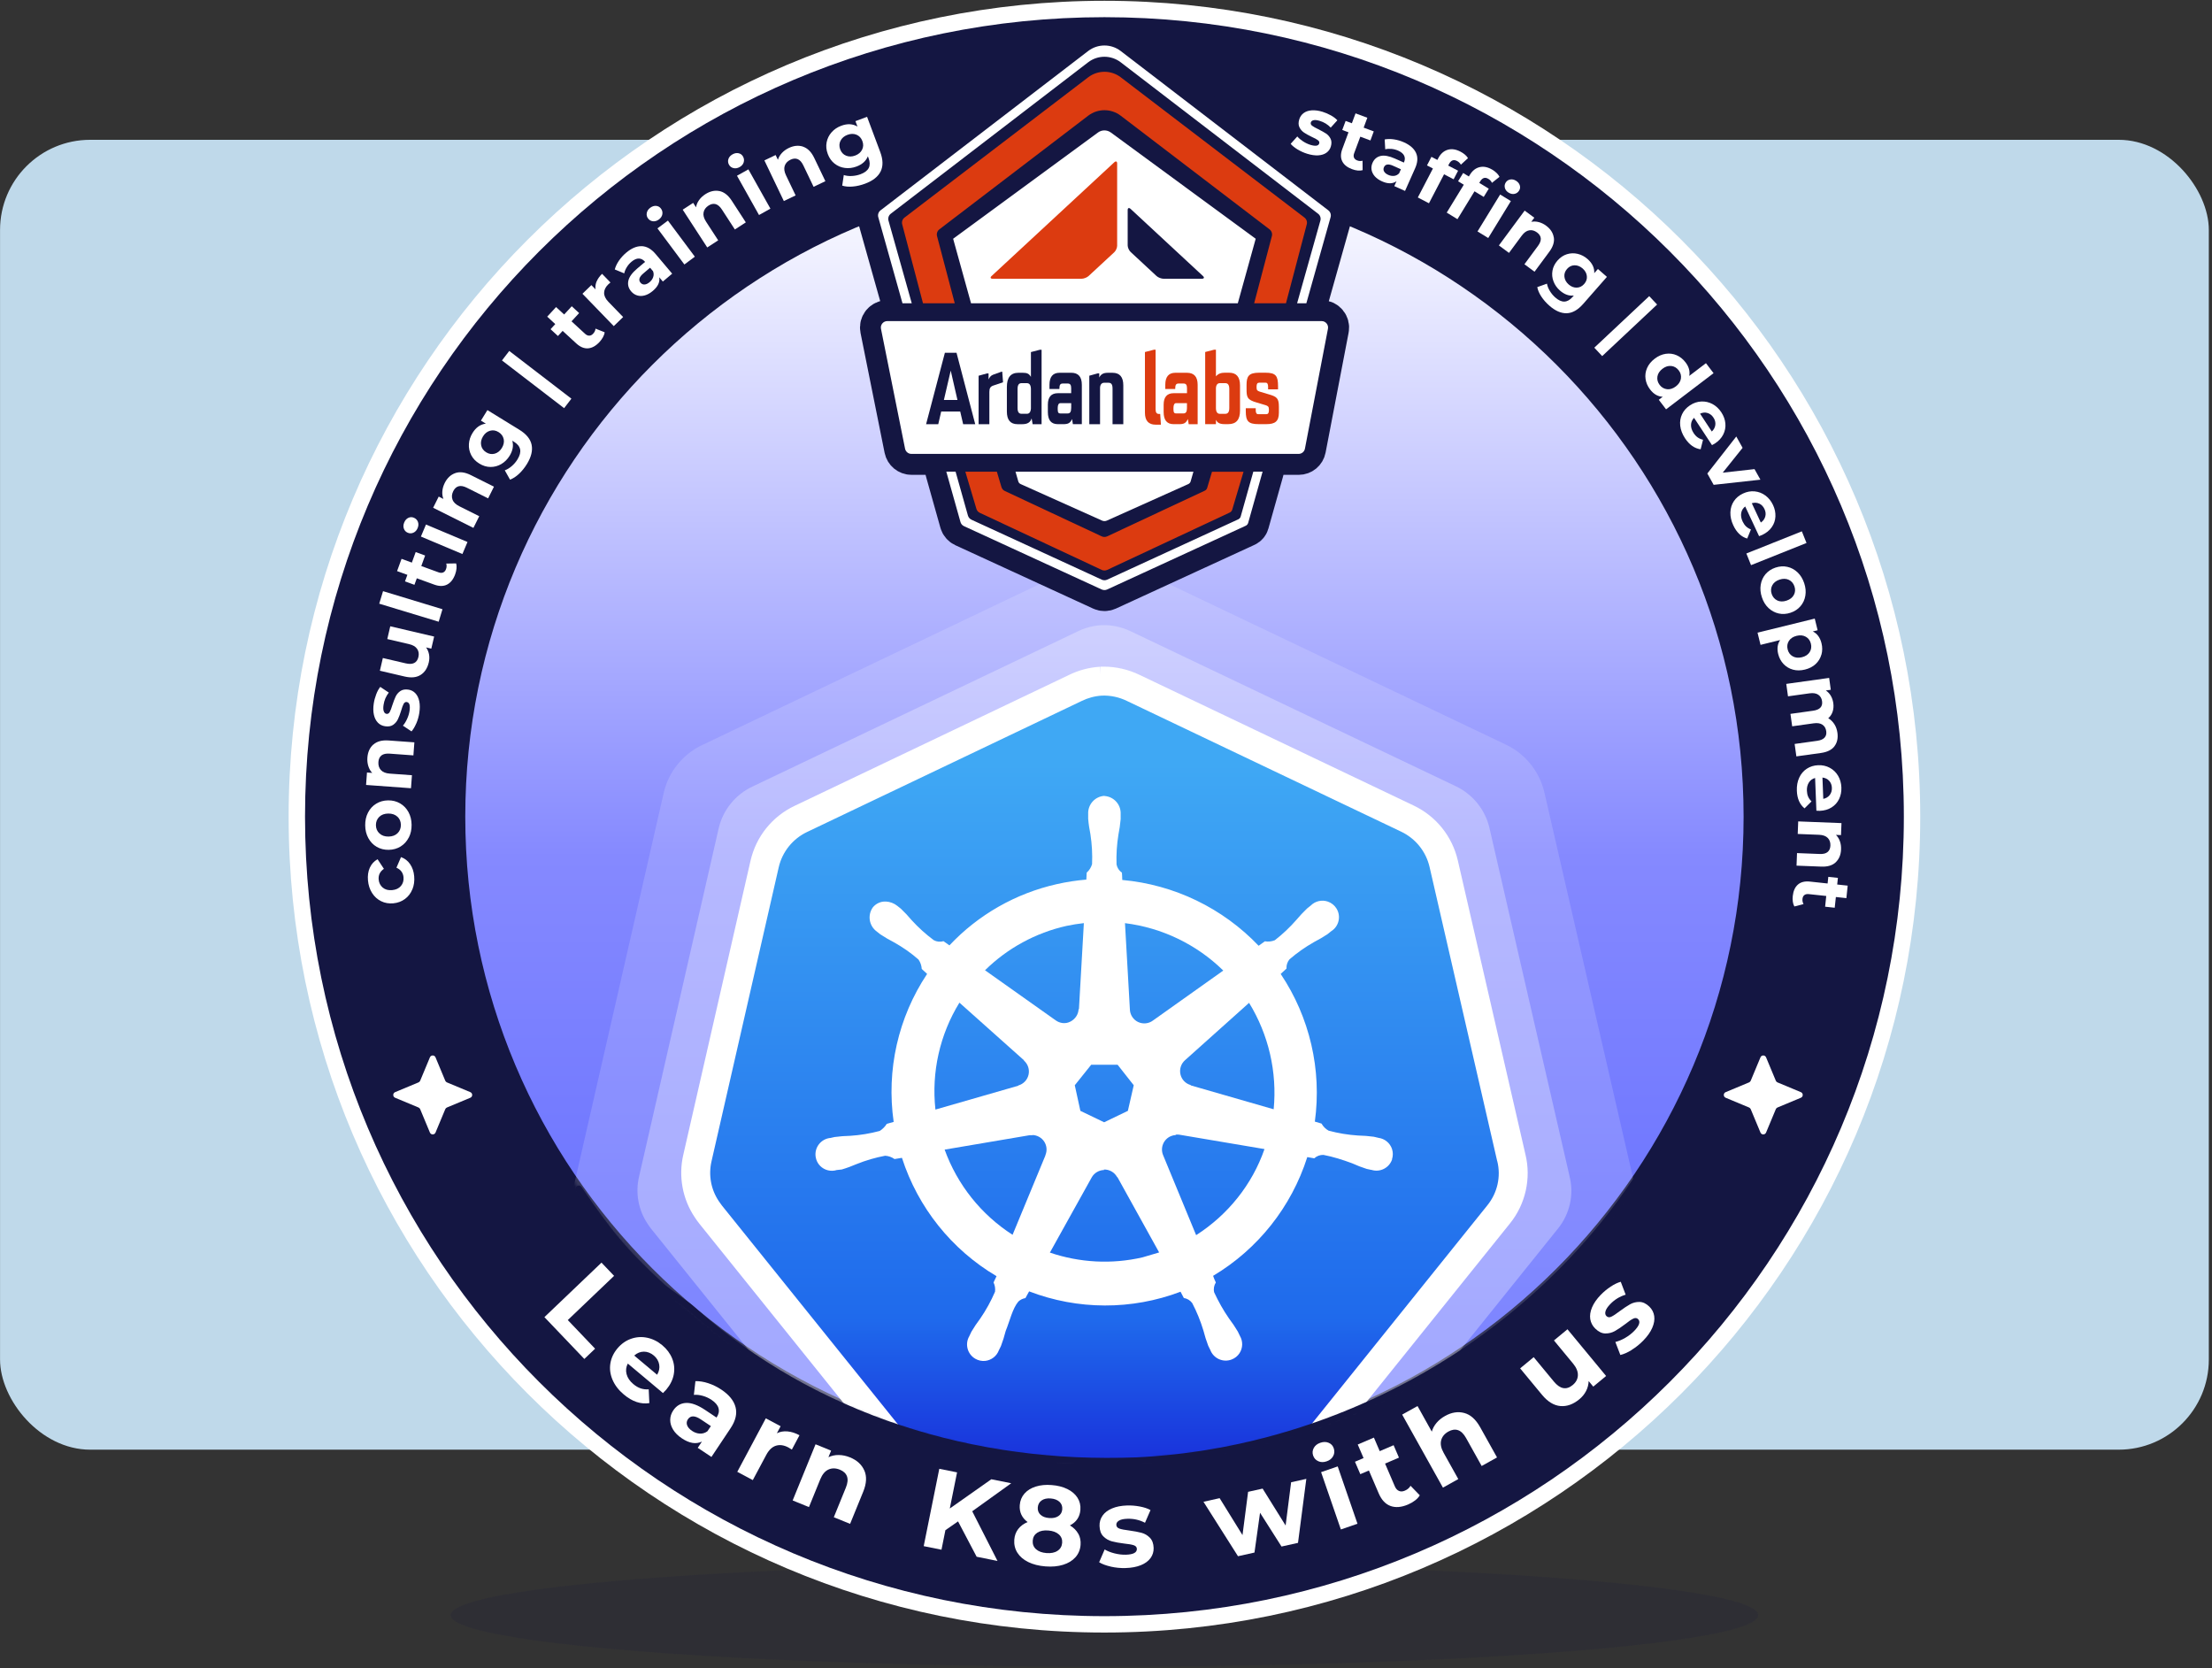 <svg width="687" height="518" viewBox="0 0 687 518" fill="none" xmlns="http://www.w3.org/2000/svg">
<rect x="0" y="0" width="687" height="518" fill="#333333" stroke="none"/>
<ellipse opacity="0.15" cx="343.014" cy="501.576" rx="203.07" ry="16" fill="#141642"/>
<rect x="0.014" y="43.416" width="686" height="406.782" rx="28" fill="#BFD9EA"/>
<path d="M343.014 506.986C482.946 506.986 596.384 393.548 596.384 253.616C596.384 113.684 482.946 0.246 343.014 0.246C203.082 0.246 89.644 113.684 89.644 253.616C89.644 393.548 203.082 506.986 343.014 506.986Z" fill="white"/>
<path d="M343.014 501.896C480.135 501.896 591.294 390.737 591.294 253.616C591.294 116.495 480.135 5.336 343.014 5.336C205.893 5.336 94.734 116.495 94.734 253.616C94.734 390.737 205.893 501.896 343.014 501.896Z" fill="#141642"/>
<path d="M343.014 456.125C231.344 456.125 140.504 365.275 140.504 253.615C140.504 141.955 231.354 51.105 343.014 51.105C454.674 51.105 545.524 141.955 545.524 253.615C545.524 365.275 454.674 456.125 343.014 456.125Z" fill="url(#paint0_linear_173_5378)"/>
<path d="M343.014 53.596C453.474 53.596 543.024 143.146 543.024 253.606C543.024 364.066 453.474 453.616 343.014 453.616C232.554 453.616 143.004 364.066 143.004 253.606C143.004 143.146 232.554 53.596 343.014 53.596ZM343.014 48.596C315.344 48.596 288.494 54.016 263.214 64.706C238.804 75.036 216.874 89.816 198.054 108.636C179.224 127.466 164.444 149.386 154.124 173.796C143.434 199.076 138.014 225.926 138.014 253.596C138.014 281.266 143.434 308.116 154.124 333.396C164.454 357.806 179.234 379.736 198.054 398.556C216.884 417.386 238.804 432.166 263.214 442.486C288.494 453.176 315.344 458.596 343.014 458.596C370.684 458.596 397.534 453.176 422.814 442.486C447.224 432.156 469.154 417.376 487.974 398.556C506.794 379.736 521.584 357.806 531.904 333.396C542.594 308.116 548.014 281.266 548.014 253.596C548.014 225.926 542.594 199.076 531.904 173.796C521.574 149.386 506.794 127.456 487.974 108.636C469.144 89.806 447.224 75.026 422.814 64.706C397.534 54.016 370.684 48.596 343.014 48.596Z" fill="#141642"/>
<path d="M343.014 453.625C453.477 453.625 543.024 364.078 543.024 253.615C543.024 143.153 453.477 53.605 343.014 53.605C232.552 53.605 143.004 143.153 143.004 253.615C143.004 364.078 232.552 453.625 343.014 453.625Z" stroke="#141642" stroke-width="3" stroke-miterlimit="10"/>
<path d="M128.064 276.186C127.564 277.426 126.794 278.426 125.764 279.186C124.734 279.946 123.534 280.396 122.154 280.526C120.774 280.646 119.504 280.436 118.364 279.866C117.214 279.296 116.284 278.456 115.564 277.326C114.844 276.206 114.414 274.896 114.284 273.406C114.154 271.936 114.334 270.626 114.854 269.476C115.364 268.326 116.174 267.446 117.264 266.836L119.234 269.816C118.024 270.656 117.484 271.756 117.604 273.126C117.704 274.176 118.124 275.016 118.874 275.646C119.624 276.276 120.604 276.536 121.794 276.426C122.984 276.316 123.894 275.886 124.524 275.136C125.154 274.386 125.414 273.476 125.324 272.426C125.194 271.046 124.464 270.056 123.124 269.466L124.544 266.176C125.694 266.576 126.634 267.296 127.354 268.336C128.074 269.376 128.504 270.626 128.634 272.096C128.774 273.576 128.584 274.946 128.084 276.176L128.064 276.186Z" fill="white"/>
<path d="M126.954 260.096C126.354 261.276 125.514 262.196 124.424 262.876C123.344 263.546 122.104 263.896 120.714 263.916C119.324 263.936 118.084 263.616 116.984 262.976C115.884 262.336 115.024 261.426 114.394 260.266C113.764 259.106 113.434 257.786 113.424 256.316C113.404 254.846 113.694 253.526 114.294 252.356C114.894 251.186 115.734 250.266 116.824 249.596C117.904 248.926 119.144 248.576 120.534 248.556C121.924 248.536 123.164 248.856 124.264 249.496C125.364 250.136 126.234 251.036 126.864 252.196C127.494 253.346 127.814 254.666 127.834 256.136C127.854 257.606 127.564 258.936 126.964 260.116L126.954 260.096ZM123.414 253.616C122.704 252.956 121.764 252.636 120.584 252.646C119.404 252.666 118.464 253.006 117.774 253.686C117.084 254.366 116.744 255.226 116.754 256.256C116.764 257.296 117.124 258.146 117.844 258.816C118.554 259.486 119.504 259.806 120.674 259.796C121.854 259.776 122.794 259.426 123.484 258.746C124.174 258.066 124.514 257.196 124.504 256.156C124.494 255.116 124.124 254.266 123.424 253.606L123.414 253.616Z" fill="white"/>
<path d="M115.974 231.215C117.084 230.225 118.664 229.805 120.704 229.955L128.694 230.535L128.394 234.585L121.024 234.045C119.914 233.965 119.074 234.145 118.494 234.585C117.914 235.035 117.594 235.705 117.524 236.625C117.454 237.645 117.704 238.485 118.294 239.135C118.884 239.785 119.794 240.155 121.044 240.245L127.944 240.745L127.644 244.785L113.694 243.765L113.974 239.905L115.604 240.025C115.054 239.445 114.654 238.745 114.394 237.925C114.134 237.105 114.034 236.225 114.104 235.265C114.234 233.535 114.854 232.175 115.964 231.195L115.974 231.215Z" fill="white"/>
<path d="M129.274 224.675C128.824 225.725 128.334 226.545 127.804 227.135L125.134 225.355C125.624 224.795 126.054 224.105 126.434 223.265C126.814 222.425 127.074 221.595 127.194 220.755C127.454 219.055 127.164 218.145 126.324 218.015C125.934 217.955 125.614 218.145 125.364 218.575C125.124 219.015 124.864 219.705 124.604 220.645C124.264 221.755 123.924 222.655 123.584 223.355C123.254 224.055 122.754 224.635 122.114 225.095C121.464 225.545 120.624 225.695 119.574 225.535C118.694 225.405 117.964 225.035 117.364 224.425C116.764 223.815 116.354 222.995 116.124 221.975C115.894 220.955 115.884 219.775 116.084 218.455C116.234 217.475 116.494 216.525 116.854 215.585C117.214 214.645 117.634 213.895 118.104 213.315L120.754 215.085C119.884 216.195 119.334 217.475 119.124 218.915C118.994 219.775 119.014 220.435 119.194 220.895C119.364 221.355 119.644 221.625 120.024 221.685C120.454 221.745 120.784 221.565 121.034 221.125C121.284 220.685 121.554 219.975 121.854 218.985C122.214 217.885 122.564 216.985 122.884 216.305C123.214 215.615 123.694 215.055 124.344 214.605C124.984 214.165 125.814 214.015 126.834 214.165C127.694 214.295 128.414 214.665 129.004 215.285C129.594 215.905 129.994 216.725 130.214 217.775C130.434 218.815 130.434 220.015 130.234 221.365C130.054 222.515 129.744 223.615 129.294 224.665L129.274 224.675Z" fill="white"/>
<path d="M121.214 194.496L134.834 197.686L133.954 201.436L132.334 201.056C132.804 201.716 133.104 202.446 133.254 203.246C133.394 204.046 133.374 204.866 133.174 205.706C132.754 207.496 131.904 208.796 130.634 209.596C129.354 210.406 127.714 210.566 125.684 210.096L117.984 208.296L118.904 204.346L126.014 206.006C128.214 206.516 129.524 205.856 129.954 204.016C130.174 203.076 130.044 202.236 129.564 201.526C129.084 200.806 128.234 200.306 127.024 200.026L120.284 198.456L121.204 194.506L121.214 194.496Z" fill="white"/>
<path d="M117.784 187.466L118.964 183.586L137.424 189.196L136.244 193.076L117.784 187.476V187.466Z" fill="white"/>
<path d="M141.664 174.946C141.804 175.426 141.844 175.956 141.784 176.556C141.724 177.156 141.584 177.756 141.364 178.356C140.794 179.916 139.954 180.986 138.844 181.546C137.734 182.106 136.404 182.116 134.854 181.546L129.454 179.586L128.714 181.616L125.784 180.546L126.524 178.516L123.324 177.356L124.714 173.546L127.914 174.716L129.104 171.446L132.034 172.516L130.844 175.786L136.194 177.736C136.744 177.936 137.224 177.956 137.634 177.776C138.044 177.596 138.334 177.256 138.524 176.736C138.744 176.136 138.764 175.556 138.594 175.016L141.654 174.966L141.664 174.946Z" fill="white"/>
<path d="M128.404 165.426C127.824 165.686 127.234 165.696 126.644 165.446C126.054 165.196 125.644 164.776 125.434 164.176C125.214 163.576 125.254 162.936 125.544 162.246C125.834 161.556 126.264 161.076 126.824 160.816C127.384 160.546 127.954 160.536 128.534 160.776C129.154 161.036 129.584 161.476 129.804 162.076C130.024 162.676 129.994 163.326 129.704 164.006C129.414 164.696 128.984 165.166 128.394 165.426H128.404ZM130.724 166.626L132.304 162.886L145.194 168.316L143.614 172.056L130.724 166.626Z" fill="white"/>
<path d="M141.404 146.916C142.814 146.426 144.424 146.636 146.254 147.556L153.414 151.136L151.604 154.766L144.994 151.466C144.004 150.966 143.154 150.816 142.444 151.006C141.734 151.196 141.184 151.706 140.774 152.526C140.314 153.446 140.234 154.316 140.534 155.136C140.824 155.966 141.534 156.656 142.654 157.216L148.844 160.306L147.034 163.936L134.524 157.686L136.254 154.216L137.714 154.946C137.424 154.206 137.314 153.406 137.384 152.546C137.454 151.686 137.704 150.836 138.124 149.986C138.904 148.436 139.994 147.416 141.394 146.926L141.404 146.916Z" fill="white"/>
<path d="M151.374 127.356L161.294 133.456C163.474 134.796 164.754 136.366 165.114 138.156C165.474 139.946 164.984 141.936 163.644 144.116C162.934 145.266 162.124 146.276 161.204 147.136C160.284 147.996 159.354 148.606 158.404 148.956L156.774 146.056C157.494 145.806 158.214 145.376 158.934 144.756C159.654 144.136 160.244 143.446 160.714 142.676C161.454 141.476 161.724 140.436 161.534 139.536C161.344 138.636 160.704 137.846 159.614 137.176L159.104 136.866C159.544 138.376 159.264 139.936 158.274 141.546C157.604 142.636 156.744 143.486 155.704 144.106C154.664 144.716 153.544 145.026 152.354 145.016C151.154 145.016 149.984 144.656 148.854 143.956C147.714 143.256 146.874 142.376 146.334 141.306C145.794 140.236 145.554 139.106 145.634 137.896C145.714 136.696 146.084 135.546 146.764 134.456C147.824 132.726 149.204 131.766 150.894 131.566L149.364 130.626L151.384 127.346L151.374 127.356ZM156.434 136.376C156.254 135.466 155.724 134.736 154.854 134.196C153.984 133.656 153.104 133.516 152.204 133.766C151.304 134.016 150.574 134.596 150.014 135.516C149.454 136.436 149.254 137.346 149.434 138.276C149.614 139.206 150.134 139.926 151.004 140.466C151.874 141.006 152.764 141.136 153.664 140.886C154.564 140.626 155.294 140.036 155.864 139.126C156.424 138.206 156.624 137.296 156.444 136.376H156.434Z" fill="white"/>
<path d="M155.904 111.936L158.164 108.986L177.464 123.806L175.204 126.756L155.904 111.936Z" fill="white"/>
<path d="M187.794 103.165C187.744 103.655 187.574 104.165 187.284 104.695C186.994 105.225 186.634 105.725 186.204 106.195C185.074 107.415 183.894 108.075 182.654 108.175C181.414 108.275 180.184 107.755 178.974 106.645L174.744 102.755L173.284 104.345L170.994 102.235L172.454 100.645L169.954 98.335L172.704 95.356L175.214 97.665L177.574 95.106L179.864 97.225L177.504 99.785L181.694 103.645C182.124 104.045 182.564 104.245 183.004 104.235C183.444 104.235 183.854 104.025 184.224 103.615C184.664 103.145 184.904 102.625 184.954 102.055L187.794 103.185V103.165Z" fill="white"/>
<path d="M185.314 87.386C185.664 86.566 186.224 85.776 186.994 85.036L189.594 87.726C189.244 88.016 189.014 88.216 188.904 88.326C188.074 89.136 187.644 89.996 187.624 90.926C187.604 91.856 188.044 92.786 188.944 93.716L193.534 98.456L190.624 101.276L180.894 91.226L183.674 88.536L184.954 89.866C184.834 89.046 184.954 88.226 185.294 87.396L185.314 87.386Z" fill="white"/>
<path d="M199.274 76.446C200.824 76.486 202.274 77.296 203.614 78.886L208.764 84.986L205.864 87.436L204.744 86.106C205.004 87.596 204.334 89.006 202.744 90.346C201.924 91.036 201.094 91.506 200.254 91.736C199.414 91.966 198.634 91.976 197.904 91.746C197.174 91.526 196.544 91.106 196.014 90.476C195.174 89.486 194.894 88.386 195.154 87.186C195.414 85.986 196.334 84.726 197.894 83.406L200.354 81.326C199.784 80.656 199.144 80.306 198.424 80.286C197.704 80.266 196.934 80.606 196.114 81.296C195.544 81.776 195.064 82.336 194.664 82.986C194.264 83.626 194.004 84.266 193.874 84.896L190.934 83.676C191.174 82.776 191.604 81.866 192.224 80.956C192.844 80.046 193.594 79.226 194.454 78.496C196.104 77.096 197.714 76.416 199.264 76.456L199.274 76.446ZM202.864 86.046C203.074 85.456 203.054 84.846 202.824 84.226L201.904 83.136L199.784 84.936C198.514 86.006 198.234 86.966 198.934 87.796C199.274 88.196 199.694 88.376 200.194 88.346C200.704 88.316 201.224 88.066 201.764 87.616C202.294 87.166 202.664 86.646 202.864 86.056V86.046Z" fill="white"/>
<path d="M202.804 68.716C202.174 68.645 201.664 68.356 201.274 67.846C200.894 67.335 200.754 66.766 200.874 66.135C200.994 65.505 201.344 64.975 201.944 64.525C202.544 64.076 203.154 63.886 203.774 63.935C204.394 63.986 204.894 64.266 205.274 64.766C205.674 65.305 205.824 65.895 205.714 66.525C205.604 67.156 205.244 67.695 204.654 68.145C204.054 68.596 203.444 68.775 202.804 68.716ZM204.194 70.925L207.444 68.505L215.804 79.716L212.554 82.135L204.194 70.925Z" fill="white"/>
<path d="M223.414 59.326C224.874 59.616 226.164 60.626 227.274 62.336L231.634 69.056L228.234 71.266L224.214 65.076C223.614 64.146 222.954 63.586 222.254 63.386C221.554 63.196 220.814 63.346 220.044 63.846C219.184 64.406 218.674 65.116 218.514 65.976C218.344 66.836 218.604 67.786 219.284 68.836L223.054 74.636L219.654 76.846L212.034 65.116L215.284 63.006L216.174 64.376C216.304 63.586 216.614 62.846 217.114 62.146C217.604 61.446 218.254 60.836 219.054 60.316C220.504 59.376 221.964 59.046 223.424 59.336L223.414 59.326Z" fill="white"/>
<path d="M227.804 52.206C227.184 52.056 226.714 51.706 226.404 51.146C226.094 50.586 226.034 50.006 226.224 49.396C226.424 48.786 226.844 48.306 227.494 47.936C228.144 47.566 228.774 47.456 229.384 47.586C229.994 47.716 230.454 48.056 230.764 48.606C231.094 49.196 231.164 49.796 230.974 50.416C230.784 51.036 230.364 51.516 229.714 51.886C229.064 52.246 228.424 52.356 227.804 52.206ZM228.894 54.576L232.434 52.596L239.274 64.796L235.734 66.776L228.894 54.576Z" fill="white"/>
<path d="M249.444 45.565C250.854 46.045 252.004 47.205 252.884 49.045L256.344 56.265L252.684 58.015L249.494 51.355C249.014 50.355 248.444 49.715 247.764 49.425C247.094 49.145 246.344 49.195 245.514 49.595C244.594 50.035 243.994 50.675 243.714 51.505C243.444 52.335 243.574 53.315 244.114 54.445L247.104 60.685L243.444 62.435L237.404 49.815L240.894 48.145L241.604 49.625C241.834 48.865 242.244 48.165 242.824 47.525C243.404 46.895 244.124 46.365 244.984 45.955C246.544 45.205 248.034 45.075 249.444 45.545V45.565Z" fill="white"/>
<path d="M269.294 36.275L273.374 47.185C274.274 49.585 274.314 51.605 273.504 53.245C272.694 54.885 271.084 56.145 268.674 57.045C267.404 57.515 266.144 57.815 264.894 57.925C263.644 58.045 262.534 57.945 261.574 57.645L262.064 54.355C262.784 54.605 263.624 54.705 264.564 54.655C265.504 54.605 266.404 54.425 267.244 54.115C268.564 53.625 269.414 52.965 269.824 52.135C270.224 51.305 270.204 50.295 269.754 49.095L269.544 48.535C268.964 49.995 267.784 51.055 266.014 51.715C264.814 52.165 263.614 52.315 262.414 52.155C261.214 52.005 260.144 51.555 259.204 50.815C258.264 50.075 257.554 49.085 257.094 47.835C256.624 46.585 256.504 45.375 256.734 44.195C256.964 43.015 257.474 41.985 258.274 41.075C259.074 40.175 260.074 39.495 261.274 39.055C263.174 38.345 264.854 38.435 266.314 39.305L265.684 37.625L269.284 36.275H269.294ZM267.744 46.495C268.164 45.665 268.194 44.765 267.834 43.805C267.474 42.845 266.864 42.195 266.004 41.835C265.144 41.485 264.204 41.495 263.204 41.875C262.194 42.255 261.484 42.855 261.054 43.695C260.624 44.525 260.594 45.425 260.944 46.385C261.304 47.345 261.914 47.995 262.784 48.345C263.654 48.695 264.594 48.685 265.604 48.305C266.614 47.925 267.324 47.325 267.744 46.495Z" fill="white"/>
<path d="M402.984 46.406C402.044 45.826 401.334 45.246 400.854 44.666L402.914 42.376C403.374 42.916 403.974 43.426 404.714 43.906C405.454 44.386 406.214 44.746 406.994 44.986C408.574 45.466 409.484 45.326 409.724 44.536C409.834 44.166 409.704 43.836 409.324 43.546C408.944 43.256 408.324 42.916 407.464 42.536C406.464 42.056 405.654 41.606 405.024 41.186C404.404 40.766 403.924 40.226 403.584 39.536C403.244 38.856 403.224 38.036 403.524 37.056C403.774 36.246 404.234 35.596 404.894 35.106C405.554 34.616 406.394 34.336 407.404 34.266C408.414 34.196 409.524 34.346 410.754 34.716C411.664 34.996 412.534 35.376 413.374 35.846C414.214 36.316 414.874 36.826 415.354 37.356L413.294 39.626C412.354 38.646 411.224 37.946 409.884 37.536C409.084 37.296 408.454 37.216 407.984 37.326C407.514 37.426 407.234 37.656 407.124 38.006C407.004 38.406 407.124 38.746 407.514 39.046C407.894 39.336 408.534 39.696 409.434 40.126C410.434 40.626 411.234 41.076 411.844 41.476C412.454 41.886 412.924 42.426 413.254 43.096C413.584 43.776 413.604 44.586 413.324 45.526C413.084 46.326 412.624 46.956 411.954 47.436C411.284 47.916 410.444 48.176 409.424 48.246C408.404 48.306 407.264 48.146 406.004 47.756C404.934 47.426 403.934 46.976 402.994 46.406H402.984Z" fill="white"/>
<path d="M423.204 52.846C422.744 52.976 422.234 53.016 421.654 52.956C421.084 52.896 420.504 52.756 419.924 52.536C418.424 51.976 417.404 51.166 416.874 50.096C416.334 49.026 416.344 47.746 416.894 46.266L418.814 41.086L416.874 40.366L417.924 37.556L419.864 38.276L421.004 35.206L424.664 36.566L423.524 39.636L426.664 40.806L425.624 43.616L422.484 42.446L420.574 47.576C420.374 48.106 420.364 48.566 420.524 48.956C420.694 49.346 421.024 49.636 421.524 49.826C422.104 50.036 422.654 50.066 423.174 49.906L423.204 52.846Z" fill="white"/>
<path d="M439.794 47.506C440.414 48.866 440.314 50.456 439.494 52.286L436.374 59.296L433.044 57.806L433.724 56.276C432.544 57.116 431.044 57.136 429.214 56.316C428.274 55.896 427.524 55.366 426.974 54.746C426.424 54.116 426.094 53.436 425.974 52.716C425.864 51.986 425.964 51.266 426.284 50.556C426.794 49.416 427.624 48.706 428.774 48.436C429.924 48.166 431.404 48.436 433.194 49.226L436.024 50.486C436.374 49.706 436.404 49.006 436.114 48.376C435.824 47.746 435.214 47.226 434.274 46.796C433.624 46.506 432.934 46.316 432.204 46.246C431.474 46.176 430.824 46.206 430.224 46.366L430.054 43.306C430.934 43.136 431.904 43.126 432.954 43.286C434.004 43.446 435.024 43.746 436.014 44.186C437.914 45.036 439.174 46.136 439.794 47.496V47.506ZM432.974 54.626C433.574 54.556 434.094 54.286 434.534 53.826L435.094 52.566L432.654 51.476C431.194 50.826 430.244 50.976 429.824 51.936C429.624 52.396 429.634 52.836 429.874 53.256C430.114 53.686 430.544 54.036 431.174 54.316C431.784 54.586 432.384 54.686 432.984 54.616L432.974 54.626Z" fill="white"/>
<path d="M449.794 51.426L452.854 53.016L451.464 55.676L448.494 54.126L443.804 63.126L440.344 61.326L445.034 52.326L443.194 51.366L444.574 48.706L446.414 49.666L446.694 49.136C447.404 47.776 448.364 46.906 449.584 46.526C450.804 46.146 452.144 46.336 453.614 47.106C454.134 47.376 454.594 47.686 455.004 48.036C455.414 48.386 455.714 48.746 455.924 49.116L453.714 51.146C453.464 50.656 453.064 50.276 452.534 49.996C451.484 49.446 450.654 49.756 450.054 50.906L449.784 51.416L449.794 51.426Z" fill="white"/>
<path d="M459.444 56.796L462.384 58.596L460.814 61.156L457.954 59.406L452.654 68.066L449.324 66.026L454.624 57.366L452.854 56.286L454.424 53.726L456.194 54.806L456.504 54.296C457.304 52.986 458.324 52.186 459.574 51.896C460.824 51.606 462.144 51.896 463.554 52.746C464.054 53.046 464.494 53.396 464.874 53.776C465.254 54.156 465.534 54.536 465.714 54.916L463.364 56.786C463.144 56.276 462.784 55.876 462.264 55.556C461.254 54.936 460.414 55.186 459.734 56.296L459.434 56.786L459.444 56.796ZM465.914 60.406L469.244 62.446L462.214 73.916L458.884 71.876L465.914 60.406ZM467.394 58.386C467.224 57.796 467.304 57.236 467.624 56.716C467.944 56.186 468.404 55.866 469.014 55.746C469.614 55.626 470.224 55.746 470.834 56.126C471.444 56.506 471.834 56.976 472.014 57.556C472.194 58.136 472.124 58.676 471.804 59.186C471.464 59.736 470.994 60.076 470.384 60.206C469.774 60.336 469.174 60.206 468.554 59.836C467.944 59.466 467.554 58.976 467.384 58.386H467.394Z" fill="white"/>
<path d="M482.584 73.706C482.814 75.116 482.344 76.616 481.174 78.196L476.594 84.386L473.454 82.066L477.674 76.356C478.304 75.496 478.594 74.716 478.534 74.026C478.474 73.326 478.084 72.716 477.374 72.186C476.584 71.606 475.774 71.376 474.944 71.526C474.114 71.666 473.344 72.216 472.624 73.186L468.664 78.536L465.524 76.216L473.524 65.406L476.524 67.616L475.584 68.886C476.334 68.736 477.114 68.766 477.914 68.976C478.714 69.186 479.484 69.556 480.214 70.106C481.554 71.096 482.334 72.296 482.564 73.716L482.584 73.706Z" fill="white"/>
<path d="M499.064 85.995L491.674 94.415C490.044 96.265 488.354 97.225 486.594 97.275C484.834 97.325 483.034 96.545 481.184 94.915C480.204 94.055 479.384 93.125 478.714 92.115C478.044 91.105 477.624 90.125 477.444 89.165L480.454 88.085C480.574 88.805 480.864 89.565 481.334 90.335C481.804 91.115 482.364 91.785 483.014 92.365C484.024 93.255 484.974 93.685 485.864 93.655C486.744 93.625 487.594 93.145 488.414 92.215L488.794 91.785C487.294 91.955 485.864 91.435 484.494 90.235C483.564 89.425 482.894 88.475 482.484 87.385C482.074 86.305 481.964 85.195 482.164 84.055C482.364 82.925 482.884 81.875 483.734 80.905C484.584 79.945 485.554 79.285 486.654 78.945C487.754 78.605 488.864 78.565 489.994 78.835C491.124 79.105 492.154 79.645 493.074 80.455C494.534 81.745 495.234 83.205 495.144 84.835L496.284 83.535L499.064 85.975V85.995ZM489.694 89.325C490.594 89.305 491.364 88.925 492.014 88.185C492.664 87.445 492.944 86.635 492.844 85.745C492.754 84.855 492.314 84.065 491.544 83.385C490.764 82.705 489.924 82.375 489.024 82.385C488.124 82.405 487.344 82.775 486.694 83.515C486.044 84.255 485.774 85.075 485.874 85.965C485.974 86.855 486.414 87.655 487.184 88.335C487.964 89.015 488.794 89.345 489.694 89.325Z" fill="white"/>
<path d="M512.214 91.966L514.664 94.576L497.604 110.586L495.154 107.976L512.214 91.966Z" fill="white"/>
<path d="M532.204 115.886L517.444 127.116L515.184 124.156L516.414 123.216C514.904 123.156 513.584 122.396 512.474 120.936C511.704 119.926 511.244 118.846 511.074 117.686C510.904 116.526 511.064 115.396 511.544 114.296C512.024 113.196 512.814 112.226 513.924 111.386C515.024 110.546 516.174 110.046 517.354 109.876C518.544 109.706 519.674 109.856 520.744 110.326C521.814 110.796 522.734 111.536 523.504 112.546C524.544 113.916 524.924 115.306 524.644 116.736L529.834 112.786L532.194 115.886H532.204ZM517.734 120.866C518.664 120.976 519.584 120.686 520.484 119.996C521.384 119.306 521.904 118.506 522.054 117.576C522.194 116.646 521.974 115.796 521.374 115.016C520.764 114.226 520.004 113.766 519.074 113.656C518.144 113.546 517.224 113.836 516.324 114.526C515.424 115.216 514.904 116.016 514.754 116.946C514.614 117.876 514.844 118.736 515.444 119.526C516.034 120.306 516.804 120.756 517.734 120.866Z" fill="white"/>
<path d="M531.724 138.256L526.134 129.756C525.534 130.366 525.224 131.086 525.194 131.926C525.164 132.766 525.434 133.606 525.984 134.456C526.364 135.046 526.794 135.506 527.264 135.836C527.734 136.166 528.284 136.416 528.924 136.556L528.184 139.526C526.274 139.266 524.654 138.116 523.314 136.076C522.484 134.806 521.994 133.526 521.844 132.226C521.694 130.926 521.894 129.726 522.424 128.616C522.954 127.506 523.774 126.596 524.894 125.856C525.994 125.136 527.154 124.746 528.384 124.686C529.614 124.626 530.774 124.896 531.864 125.476C532.954 126.066 533.874 126.926 534.614 128.046C535.334 129.146 535.754 130.296 535.864 131.496C535.974 132.696 535.754 133.846 535.204 134.936C534.654 136.026 533.794 136.956 532.624 137.726C532.584 137.756 532.274 137.926 531.704 138.236L531.724 138.256ZM530.324 128.256C529.574 128.026 528.804 128.096 528.004 128.466L531.644 134.006C532.284 133.426 532.644 132.746 532.744 131.966C532.844 131.186 532.654 130.436 532.174 129.706C531.694 128.966 531.074 128.486 530.324 128.256Z" fill="white"/>
<path d="M546.734 148.966L532.224 150.566L530.264 147.046L539.254 135.556L541.214 139.076L535.044 146.786L544.914 145.686L546.744 148.956L546.734 148.966Z" fill="white"/>
<path d="M546.334 166.506L542.024 157.286C541.344 157.806 540.934 158.476 540.784 159.296C540.634 160.116 540.784 160.996 541.204 161.916C541.504 162.546 541.854 163.066 542.274 163.466C542.694 163.866 543.204 164.186 543.804 164.416L542.644 167.246C540.794 166.716 539.354 165.346 538.324 163.136C537.684 161.766 537.384 160.426 537.424 159.116C537.464 157.806 537.834 156.646 538.514 155.626C539.194 154.606 540.144 153.816 541.354 153.256C542.544 152.696 543.754 152.476 544.974 152.596C546.194 152.716 547.304 153.146 548.304 153.886C549.304 154.626 550.084 155.606 550.664 156.826C551.224 158.016 551.464 159.216 551.404 160.426C551.344 161.636 550.964 162.736 550.254 163.736C549.554 164.736 548.564 165.526 547.304 166.126C547.254 166.146 546.934 166.276 546.324 166.506H546.334ZM546.394 156.406C545.684 156.076 544.914 156.026 544.074 156.276L546.874 162.276C547.584 161.796 548.044 161.176 548.254 160.416C548.464 159.656 548.384 158.886 548.014 158.096C547.644 157.296 547.104 156.726 546.394 156.396V156.406Z" fill="white"/>
<path d="M559.614 165.006L561.064 168.626L543.834 175.506L542.384 171.886L559.614 165.006Z" fill="white"/>
<path d="M546.844 181.576C547.054 180.326 547.554 179.226 548.344 178.296C549.144 177.366 550.174 176.686 551.434 176.266C552.704 175.846 553.934 175.766 555.124 176.036C556.324 176.306 557.374 176.876 558.294 177.756C559.214 178.636 559.894 179.746 560.344 181.096C560.794 182.436 560.914 183.736 560.704 184.986C560.494 186.236 559.994 187.326 559.194 188.256C558.394 189.186 557.364 189.866 556.104 190.286C554.844 190.706 553.604 190.786 552.414 190.516C551.224 190.246 550.164 189.676 549.244 188.806C548.324 187.936 547.644 186.826 547.204 185.476C546.754 184.136 546.634 182.836 546.844 181.576ZM551.984 186.476C552.824 186.866 553.784 186.886 554.864 186.526C555.944 186.166 556.694 185.576 557.134 184.756C557.574 183.936 557.634 183.046 557.314 182.096C556.994 181.146 556.414 180.476 555.574 180.066C554.724 179.666 553.764 179.646 552.694 179.996C551.614 180.356 550.864 180.946 550.424 181.776C549.984 182.606 549.934 183.496 550.244 184.446C550.564 185.396 551.144 186.066 551.984 186.466V186.476Z" fill="white"/>
<path d="M565.684 203.295C565.374 204.425 564.774 205.405 563.904 206.215C563.034 207.035 561.924 207.605 560.584 207.935C559.244 208.265 557.994 208.275 556.844 207.955C555.694 207.635 554.714 207.045 553.914 206.195C553.114 205.335 552.564 204.305 552.264 203.085C551.854 201.415 552.054 199.975 552.874 198.765L546.784 200.265L545.854 196.475L563.624 192.105L564.514 195.725L563.014 196.095C564.374 196.755 565.284 197.985 565.724 199.775C566.024 200.985 566.014 202.165 565.704 203.295H565.684ZM556.774 203.815C557.584 204.275 558.534 204.375 559.634 204.105C560.734 203.835 561.534 203.305 562.034 202.525C562.534 201.735 562.664 200.865 562.424 199.895C562.184 198.925 561.664 198.205 560.854 197.745C560.044 197.285 559.094 197.185 557.994 197.455C556.894 197.725 556.094 198.255 555.594 199.035C555.094 199.815 554.964 200.695 555.204 201.665C555.444 202.635 555.964 203.355 556.774 203.815Z" fill="white"/>
<path d="M569.754 231.745C568.904 232.865 567.504 233.565 565.544 233.835L557.914 234.895L557.374 231.035L564.404 230.055C565.464 229.905 566.214 229.575 566.674 229.065C567.134 228.555 567.304 227.895 567.194 227.085C567.064 226.175 566.674 225.505 566.014 225.055C565.354 224.605 564.444 224.465 563.294 224.625L556.614 225.555L556.074 221.695L563.104 220.715C565.204 220.425 566.134 219.435 565.894 217.755C565.774 216.865 565.374 216.195 564.714 215.745C564.054 215.295 563.144 215.155 561.994 215.315L555.314 216.245L554.774 212.385L568.094 210.525L568.604 214.215L567.064 214.425C567.694 214.845 568.204 215.385 568.604 216.065C569.004 216.745 569.264 217.505 569.384 218.365C569.514 219.305 569.444 220.185 569.184 220.995C568.914 221.805 568.464 222.495 567.814 223.055C568.584 223.505 569.214 224.115 569.714 224.895C570.214 225.675 570.524 226.565 570.664 227.555C570.894 229.225 570.594 230.615 569.744 231.735L569.754 231.745Z" fill="white"/>
<path d="M564.134 251.776L563.734 241.606C562.904 241.816 562.264 242.276 561.814 242.986C561.354 243.686 561.144 244.546 561.184 245.556C561.214 246.256 561.334 246.876 561.574 247.406C561.804 247.936 562.154 248.426 562.624 248.876L560.454 251.036C558.954 249.826 558.154 248.006 558.064 245.576C558.004 244.056 558.244 242.706 558.794 241.516C559.334 240.326 560.124 239.396 561.154 238.726C562.174 238.056 563.354 237.686 564.694 237.636C566.014 237.586 567.204 237.846 568.294 238.436C569.374 239.016 570.234 239.846 570.864 240.906C571.494 241.976 571.844 243.186 571.894 244.536C571.944 245.846 571.704 247.056 571.184 248.136C570.664 249.226 569.884 250.096 568.844 250.746C567.814 251.396 566.594 251.746 565.194 251.806C565.144 251.806 564.794 251.796 564.144 251.766L564.134 251.776ZM568.104 242.486C567.584 241.906 566.884 241.566 566.014 241.466L566.274 248.086C567.114 247.916 567.784 247.526 568.264 246.906C568.744 246.286 568.974 245.546 568.944 244.676C568.914 243.796 568.634 243.066 568.104 242.486Z" fill="white"/>
<path d="M570.164 267.766C569.124 268.756 567.624 269.206 565.654 269.126L557.964 268.826L558.114 264.926L565.204 265.206C566.274 265.246 567.074 265.046 567.614 264.596C568.154 264.146 568.444 263.486 568.484 262.606C568.524 261.626 568.254 260.826 567.664 260.226C567.074 259.626 566.184 259.296 564.984 259.246L558.334 258.986L558.484 255.086L571.924 255.616L571.774 259.336L570.204 259.276C570.744 259.816 571.164 260.476 571.434 261.256C571.714 262.036 571.834 262.876 571.794 263.796C571.734 265.466 571.174 266.786 570.134 267.776L570.164 267.766Z" fill="white"/>
<path d="M557.294 281.496C557.054 281.086 556.894 280.596 556.814 280.026C556.734 279.456 556.724 278.866 556.794 278.256C556.964 276.666 557.504 275.476 558.404 274.696C559.304 273.916 560.544 273.606 562.124 273.776L567.614 274.366L567.834 272.306L570.814 272.626L570.594 274.686L573.854 275.036L573.444 278.916L570.184 278.566L569.824 281.896L566.844 281.576L567.194 278.246L561.754 277.666C561.194 277.606 560.744 277.706 560.404 277.956C560.064 278.216 559.874 278.606 559.814 279.136C559.754 279.746 559.864 280.286 560.144 280.756L557.294 281.506V281.496Z" fill="white"/>
<path d="M186.814 392.116L190.724 396.216L176.344 409.946L184.824 418.836L181.484 422.026L169.084 409.036L186.804 392.116H186.814Z" fill="white"/>
<path d="M205.894 432.606L194.984 423.456C194.434 424.516 194.304 425.606 194.604 426.746C194.904 427.876 195.594 428.906 196.684 429.816C197.434 430.446 198.194 430.896 198.964 431.156C199.734 431.416 200.574 431.526 201.474 431.456L201.674 435.736C199.014 436.156 196.374 435.266 193.764 433.076C192.134 431.716 190.964 430.186 190.244 428.506C189.524 426.826 189.294 425.126 189.564 423.436C189.834 421.736 190.564 420.176 191.764 418.746C192.954 417.336 194.354 416.336 195.974 415.766C197.594 415.196 199.264 415.076 200.964 415.426C202.664 415.776 204.244 416.556 205.694 417.766C207.104 418.946 208.134 420.326 208.764 421.896C209.394 423.466 209.564 425.086 209.264 426.776C208.964 428.456 208.184 430.046 206.924 431.556C206.884 431.606 206.534 431.966 205.904 432.616L205.894 432.606ZM199.994 419.756C198.904 419.756 197.894 420.156 196.974 420.966L204.084 426.926C204.704 425.896 204.924 424.836 204.734 423.756C204.544 422.676 203.994 421.736 203.064 420.956C202.114 420.166 201.094 419.766 200.004 419.756H199.994Z" fill="white"/>
<path d="M228.444 436.986C228.974 439.006 228.464 441.186 226.914 443.516L220.954 452.456L216.704 449.626L218.004 447.676C216.174 448.566 214.104 448.236 211.774 446.676C210.574 445.876 209.664 444.976 209.054 443.976C208.444 442.976 208.144 441.966 208.154 440.936C208.164 439.906 208.474 438.936 209.084 438.026C210.054 436.566 211.364 435.786 213.014 435.686C214.664 435.586 216.644 436.296 218.934 437.816L222.544 440.226C223.204 439.236 223.414 438.276 223.164 437.336C222.914 436.396 222.194 435.536 220.984 434.726C220.144 434.166 219.244 433.756 218.264 433.476C217.284 433.206 216.364 433.096 215.504 433.176L215.984 428.916C217.244 428.886 218.574 429.096 219.994 429.566C221.404 430.036 222.744 430.686 224.004 431.526C226.434 433.146 227.914 434.956 228.444 436.986ZM217.374 445.206C218.214 445.246 218.994 445.006 219.714 444.476L220.784 442.876L217.664 440.796C215.804 439.556 214.464 439.546 213.644 440.766C213.254 441.346 213.174 441.956 213.404 442.606C213.634 443.246 214.144 443.836 214.944 444.366C215.724 444.886 216.524 445.166 217.374 445.206Z" fill="white"/>
<path d="M244.594 444.526C245.794 444.636 247.024 445.026 248.304 445.716L245.934 450.166C245.424 449.836 245.074 449.626 244.884 449.526C243.504 448.786 242.214 448.596 241.024 448.956C239.834 449.316 238.824 450.256 237.994 451.806L233.804 459.646L228.984 457.076L237.844 440.466L242.444 442.916L241.274 445.106C242.274 444.606 243.374 444.416 244.574 444.526H244.594Z" fill="white"/>
<path d="M268.454 456.675C269.254 458.515 269.134 460.705 268.094 463.255L264.024 473.235L258.964 471.175L262.714 461.965C263.274 460.585 263.394 459.425 263.064 458.505C262.734 457.575 262.004 456.885 260.854 456.415C259.584 455.895 258.404 455.875 257.324 456.355C256.244 456.835 255.394 457.855 254.754 459.405L251.244 468.025L246.184 465.965L253.294 448.525L258.124 450.495L257.294 452.535C258.264 452.075 259.324 451.845 260.484 451.855C261.644 451.865 262.814 452.105 264.004 452.595C266.164 453.475 267.644 454.835 268.444 456.675H268.454Z" fill="white"/>
<path d="M297.524 472.486L293.624 475.196L292.404 481.266L286.884 480.156L291.724 456.136L297.244 457.246L294.984 468.466L307.884 459.386L314.064 460.626L301.954 469.326L309.804 484.756L303.324 483.446L297.544 472.456L297.524 472.486Z" fill="white"/>
<path d="M334.904 476.295C335.464 477.325 335.704 478.475 335.604 479.755C335.484 481.265 334.954 482.555 334.004 483.615C333.054 484.675 331.774 485.455 330.174 485.945C328.564 486.445 326.744 486.605 324.694 486.445C322.644 486.285 320.874 485.835 319.374 485.105C317.874 484.365 316.744 483.405 315.984 482.205C315.224 481.015 314.904 479.655 315.014 478.145C315.114 476.865 315.524 475.765 316.234 474.835C316.954 473.905 317.924 473.185 319.154 472.675C318.294 472.045 317.644 471.285 317.224 470.405C316.804 469.515 316.634 468.525 316.714 467.435C316.824 466.015 317.314 464.815 318.184 463.825C319.054 462.835 320.224 462.115 321.684 461.655C323.144 461.195 324.794 461.035 326.634 461.185C328.494 461.325 330.114 461.745 331.504 462.425C332.894 463.105 333.934 464.005 334.644 465.115C335.354 466.225 335.654 467.485 335.544 468.905C335.454 469.995 335.144 470.955 334.584 471.765C334.034 472.575 333.264 473.225 332.294 473.715C333.454 474.415 334.324 475.275 334.884 476.305L334.904 476.295ZM328.444 481.605C329.324 481.025 329.794 480.205 329.884 479.135C329.964 478.065 329.624 477.185 328.844 476.495C328.064 475.805 326.964 475.405 325.554 475.295C324.154 475.185 323.024 475.415 322.164 475.975C321.304 476.545 320.824 477.355 320.744 478.425C320.654 479.515 320.994 480.405 321.764 481.105C322.534 481.795 323.614 482.195 325.004 482.305C326.424 482.415 327.574 482.185 328.444 481.605ZM323.524 465.955C322.794 466.445 322.394 467.175 322.314 468.125C322.244 469.055 322.524 469.815 323.154 470.405C323.784 470.995 324.684 471.335 325.844 471.425C327.004 471.515 327.954 471.325 328.694 470.835C329.434 470.355 329.844 469.645 329.914 468.715C329.984 467.765 329.694 466.985 329.044 466.385C328.384 465.785 327.474 465.435 326.314 465.345C325.174 465.255 324.244 465.455 323.514 465.955H323.524Z" fill="white"/>
<path d="M344.984 486.506C343.484 486.166 342.274 485.716 341.374 485.156L343.084 481.186C343.934 481.696 344.964 482.106 346.164 482.406C347.364 482.706 348.534 482.846 349.674 482.816C351.984 482.746 353.124 482.146 353.084 480.996C353.064 480.456 352.744 480.086 352.104 479.866C351.464 479.656 350.494 479.486 349.184 479.356C347.634 479.166 346.364 478.936 345.344 478.666C344.334 478.396 343.444 477.886 342.694 477.136C341.934 476.386 341.534 475.306 341.494 473.876C341.454 472.686 341.774 471.626 342.434 470.676C343.094 469.736 344.074 468.986 345.384 468.436C346.684 467.886 348.234 467.586 350.034 467.526C351.364 467.486 352.694 467.596 354.014 467.846C355.344 468.096 356.444 468.466 357.324 468.956L355.614 472.896C353.934 472.016 352.114 471.596 350.154 471.656C348.984 471.686 348.114 471.876 347.544 472.226C346.974 472.566 346.694 472.996 346.704 473.516C346.724 474.096 347.044 474.496 347.684 474.716C348.324 474.936 349.334 475.126 350.714 475.296C352.264 475.506 353.524 475.746 354.514 476.006C355.504 476.266 356.364 476.776 357.114 477.526C357.854 478.276 358.254 479.336 358.294 480.716C358.324 481.886 358.004 482.926 357.334 483.856C356.664 484.786 355.664 485.526 354.334 486.066C353.004 486.606 351.424 486.906 349.584 486.956C348.024 487.006 346.484 486.856 344.984 486.516V486.506Z" fill="white"/>
<path d="M405.714 459.276L403.134 479.136L398.014 480.276L391.344 469.786L389.614 482.146L384.494 483.286L373.774 466.376L378.794 465.256L385.894 476.726L387.634 463.286L392.144 462.286L399.284 473.746L400.994 460.316L405.704 459.266L405.714 459.276Z" fill="white"/>
<path d="M409.434 453.776C408.644 453.436 408.114 452.846 407.834 452.036C407.554 451.216 407.614 450.436 408.024 449.676C408.434 448.926 409.104 448.376 410.054 448.056C411.004 447.726 411.864 447.726 412.644 448.056C413.424 448.376 413.944 448.936 414.224 449.736C414.524 450.596 414.474 451.406 414.064 452.176C413.664 452.946 412.984 453.496 412.034 453.816C411.084 454.146 410.214 454.136 409.434 453.786V453.776ZM410.304 457.176L415.464 455.396L421.604 473.196L416.444 474.976L410.304 457.176Z" fill="white"/>
<path d="M440.954 464.366C440.614 464.946 440.124 465.476 439.484 465.966C438.844 466.456 438.124 466.876 437.334 467.216C435.274 468.096 433.454 468.256 431.884 467.686C430.304 467.116 429.084 465.816 428.204 463.776L425.154 456.666L422.484 457.806L420.824 453.946L423.494 452.806L421.684 448.596L426.704 446.446L428.514 450.656L432.824 448.806L434.484 452.666L430.174 454.516L433.194 461.556C433.504 462.286 433.934 462.766 434.484 463.006C435.034 463.246 435.644 463.216 436.334 462.916C437.124 462.576 437.714 462.076 438.084 461.406L440.954 464.366Z" fill="white"/>
<path d="M454.774 438.805C456.714 439.325 458.344 440.795 459.694 443.195L464.944 452.605L460.174 455.266L455.334 446.585C454.604 445.285 453.774 444.466 452.854 444.146C451.924 443.826 450.924 443.965 449.844 444.565C448.644 445.235 447.894 446.145 447.594 447.285C447.294 448.425 447.554 449.735 448.374 451.195L452.914 459.326L448.144 461.986L435.484 439.305L440.254 436.646L444.684 444.595C444.964 443.615 445.454 442.705 446.164 441.865C446.874 441.025 447.754 440.315 448.814 439.725C450.854 438.585 452.834 438.285 454.774 438.805Z" fill="white"/>
<path d="M486.824 412.806L498.824 427.316L494.834 430.616L493.404 428.886C493.364 429.976 493.104 431.006 492.604 431.976C492.104 432.946 491.404 433.806 490.504 434.546C488.594 436.126 486.634 436.826 484.614 436.646C482.594 436.466 480.694 435.306 478.904 433.146L472.124 424.946L476.334 421.466L482.604 429.046C484.534 431.386 486.484 431.746 488.444 430.126C489.454 429.296 489.994 428.296 490.054 427.136C490.114 425.976 489.624 424.746 488.554 423.446L482.624 416.276L486.834 412.796L486.824 412.806Z" fill="white"/>
<path d="M506.774 419.236C505.454 420.036 504.284 420.556 503.244 420.786L501.694 416.746C502.664 416.516 503.684 416.096 504.754 415.476C505.824 414.856 506.754 414.136 507.554 413.316C509.164 411.656 509.554 410.426 508.734 409.636C508.354 409.266 507.854 409.216 507.244 409.506C506.634 409.796 505.824 410.356 504.794 411.176C503.554 412.116 502.474 412.846 501.564 413.356C500.654 413.866 499.654 414.116 498.594 414.106C497.534 414.106 496.484 413.596 495.464 412.606C494.614 411.776 494.094 410.796 493.904 409.666C493.724 408.526 493.904 407.306 494.454 406.006C495.004 404.706 495.904 403.406 497.154 402.116C498.084 401.166 499.104 400.316 500.234 399.566C501.364 398.826 502.404 398.316 503.374 398.056L504.894 402.066C503.074 402.606 501.474 403.576 500.114 404.986C499.304 405.826 498.814 406.566 498.634 407.216C498.464 407.866 498.564 408.366 498.934 408.716C499.354 409.126 499.864 409.186 500.474 408.886C501.084 408.596 501.934 408.026 503.044 407.186C504.304 406.256 505.374 405.546 506.264 405.046C507.154 404.546 508.134 404.306 509.184 404.316C510.234 404.326 511.264 404.816 512.254 405.776C513.094 406.586 513.594 407.566 513.764 408.696C513.934 409.826 513.724 411.056 513.154 412.366C512.584 413.676 511.654 414.996 510.364 416.316C509.274 417.436 508.074 418.406 506.754 419.206L506.774 419.236Z" fill="white"/>
<mask id="mask0_173_5378" style="mask-type:luminance" maskUnits="userSpaceOnUse" x="143" y="53" width="401" height="401">
<path d="M343.014 453.625C453.477 453.625 543.024 364.078 543.024 253.615C543.024 143.153 453.477 53.605 343.014 53.605C232.552 53.605 143.004 143.153 143.004 253.615C143.004 364.078 232.552 453.625 343.014 453.625Z" fill="white"/>
</mask>
<g mask="url(#mask0_173_5378)">
<g opacity="0.15">
<path d="M508.084 369.725L479.654 246.095C478.154 239.595 473.754 234.135 467.744 231.265L352.544 176.365C349.224 174.725 345.544 173.945 341.854 174.095H341.954C338.994 174.265 336.094 175.035 333.434 176.355L218.044 231.395C212.014 234.265 207.644 239.715 206.134 246.225L177.894 369.745C176.544 375.545 177.634 381.625 181.004 386.585C181.394 387.185 181.814 387.765 182.244 388.325L261.964 487.445C266.174 492.625 272.504 495.595 279.174 495.565H407.034C413.724 495.575 420.054 492.455 424.264 487.355L503.944 388.215C508.124 383.035 509.694 376.205 508.084 369.725Z" fill="white"/>
</g>
<g opacity="0.3">
<path d="M487.494 365.376L462.604 257.166C461.294 251.476 457.434 246.696 452.184 244.186L351.344 196.126C348.434 194.696 345.224 194.006 341.984 194.146H342.074C339.484 194.296 336.944 194.966 334.614 196.126L233.614 244.306C228.344 246.816 224.504 251.596 223.194 257.286L198.474 365.406C197.294 370.476 198.244 375.796 201.194 380.146C201.534 380.676 201.904 381.176 202.284 381.666L272.064 468.426C275.754 472.956 281.294 475.556 287.124 475.526H399.044C404.894 475.526 410.444 472.806 414.124 468.336L483.864 381.556C487.524 377.026 488.894 371.046 487.484 365.366L487.494 365.376Z" fill="white"/>
</g>
<path d="M295.754 458.125C289.464 458.125 283.584 455.335 279.624 450.465L220.694 377.185C220.254 376.625 219.874 376.085 219.514 375.545C216.394 370.945 215.324 365.115 216.604 359.615L237.474 268.335C238.904 262.145 243.004 257.045 248.724 254.315L333.994 213.645C336.454 212.425 339.164 211.715 341.964 211.545C342.244 211.535 342.524 211.525 342.804 211.525C345.984 211.525 349.184 212.275 352.034 213.675L437.114 254.225C442.844 256.955 446.934 262.065 448.364 268.235L469.374 359.605C470.864 365.625 469.394 372.195 465.424 377.105L406.544 450.365C402.474 455.305 396.574 458.115 390.334 458.115H295.734L295.754 458.125Z" fill="white"/>
<path d="M342.814 216.025C345.324 216.025 347.804 216.605 350.054 217.715L435.194 258.295C439.634 260.415 442.884 264.445 443.994 269.255L465.004 360.625C466.194 365.415 465.034 370.465 461.944 374.295L403.054 447.565C399.954 451.335 395.284 453.635 390.344 453.635H295.744C290.844 453.635 286.204 451.445 283.104 447.635L224.184 374.375C223.864 373.965 223.554 373.535 223.264 373.085C220.774 369.415 219.974 364.925 220.964 360.635L241.834 269.345C242.944 264.535 246.184 260.505 250.634 258.385L335.914 217.705C337.884 216.735 340.024 216.165 342.214 216.035H342.134C342.354 216.035 342.574 216.025 342.794 216.025M342.814 207.025C342.474 207.025 342.134 207.025 341.794 207.045L341.844 209.375L341.704 207.055C338.314 207.255 335.054 208.115 332.014 209.605L246.784 250.255C239.824 253.565 234.824 259.785 233.094 267.315L212.214 358.625C210.664 365.295 211.964 372.385 215.794 378.065C216.204 378.695 216.644 379.305 217.104 379.885L217.144 379.945L217.194 380.005L276.114 453.265L276.134 453.285L276.154 453.305C280.974 459.225 288.124 462.625 295.774 462.625H390.344C397.964 462.625 405.134 459.215 410.024 453.275L410.054 453.235L410.084 453.195L468.974 379.925C473.794 373.965 475.584 365.965 473.774 358.535L452.774 267.235C451.034 259.715 446.044 253.505 439.084 250.175L353.984 209.615C350.524 207.925 346.664 207.025 342.824 207.025H342.814Z" fill="white"/>
<path d="M332.444 317.266C333.934 316.466 334.904 315.066 334.984 313.406H335.094L336.624 286.676H336.604C334.794 286.876 332.984 287.166 331.194 287.546C321.654 289.686 312.894 294.456 305.924 301.316L327.844 316.846C329.174 317.816 330.944 318.056 332.434 317.256L332.444 317.266Z" fill="url(#paint1_linear_173_5378)"/>
<path d="M316.254 337.095C317.834 336.655 319.074 335.385 319.444 333.765C319.814 332.155 319.264 330.455 318.024 329.375V329.265L297.974 311.375C291.874 321.305 289.254 332.985 290.524 344.575L316.244 337.175V337.095H316.254Z" fill="url(#paint2_linear_173_5378)"/>
<path d="M335.544 344.975L342.924 348.525L350.294 344.975L352.114 337.025L347.104 330.655H338.904L333.804 337.025L335.544 344.975Z" fill="url(#paint3_linear_173_5378)"/>
<path d="M320.624 352.485L320.574 352.555C320.274 352.525 319.974 352.525 319.684 352.555L293.384 357.015C297.324 367.915 304.734 377.215 314.484 383.465L324.674 358.845V358.745C325.264 357.365 325.134 355.795 324.314 354.535C323.494 353.285 322.114 352.505 320.614 352.485H320.624Z" fill="url(#paint4_linear_173_5378)"/>
<path d="M465.004 360.615L443.994 269.245C442.884 264.435 439.634 260.405 435.194 258.285L350.054 217.705C347.604 216.495 344.884 215.915 342.154 216.025H342.234C340.044 216.155 337.904 216.725 335.934 217.695L250.654 258.375C246.204 260.495 242.964 264.525 241.854 269.335L220.984 360.625C219.994 364.905 220.794 369.405 223.284 373.075C223.574 373.515 223.884 373.945 224.204 374.365L283.124 447.625C286.234 451.455 290.914 453.645 295.844 453.625H390.344C395.284 453.625 399.974 451.325 403.074 447.555L461.964 374.285C465.054 370.455 466.214 365.405 465.024 360.615H465.004ZM432.374 359.995C431.504 362.685 428.614 364.165 425.924 363.295H425.824C425.414 363.195 424.874 363.115 424.504 363.015C422.954 362.525 421.424 361.945 419.924 361.255C417.044 360.185 414.074 359.235 411.034 358.655C409.984 358.625 408.964 358.995 408.184 359.715L406.014 359.335C401.094 374.795 390.684 387.915 376.764 396.215C377.004 396.915 377.284 397.605 377.614 398.275C377.034 399.185 376.844 400.285 377.094 401.335C378.414 404.175 379.924 406.885 381.684 409.425C382.674 410.725 383.594 412.085 384.424 413.485L385.094 414.865C386.064 416.535 386.024 418.605 384.974 420.225C384.384 421.135 383.514 421.825 382.494 422.205C379.844 423.205 376.884 421.865 375.884 419.215L375.244 417.915C374.664 416.385 374.164 414.825 373.764 413.235C372.874 410.275 371.714 407.405 370.274 404.665C369.644 403.825 368.714 403.245 367.674 403.095L366.654 401.145C351.494 406.885 334.754 406.845 319.624 401.035L318.474 403.125C317.654 403.255 316.894 403.625 316.284 404.195C314.434 406.415 313.694 410.005 312.344 413.345C311.944 414.925 311.454 416.485 310.874 418.015L310.234 419.315C309.564 421.125 307.924 422.405 306.004 422.625C304.934 422.735 303.844 422.505 302.914 421.965C300.464 420.555 299.614 417.415 301.034 414.965L301.684 413.585C302.514 412.175 303.434 410.815 304.424 409.505C306.234 406.875 307.774 404.075 309.034 401.145C309.164 400.155 309.004 399.165 308.574 398.265L309.504 396.315C295.544 388.075 285.094 374.995 280.124 359.565L277.824 359.945C276.964 359.335 275.954 358.975 274.904 358.915C271.854 359.485 268.884 360.365 266.014 361.515C264.524 362.155 262.994 362.725 261.434 363.185L260.054 363.335H259.954C258.114 363.935 256.084 363.445 254.724 362.075C253.954 361.295 253.464 360.285 253.314 359.195C252.924 356.395 254.884 353.805 257.684 353.415H257.834L259.184 353.105C260.804 352.885 262.444 352.755 264.084 352.725C267.174 352.525 270.234 352.015 273.224 351.215C274.114 350.655 274.854 349.895 275.414 349.015L277.554 348.405C275.244 332.325 278.934 315.965 287.944 302.445L286.274 300.915C286.214 299.855 285.864 298.845 285.254 297.975C282.884 295.895 280.324 294.125 277.614 292.615C276.164 291.875 274.754 291.045 273.394 290.145L272.334 289.305C269.914 287.565 269.354 284.205 271.084 281.785C272.074 280.565 273.584 279.895 275.144 279.975C276.434 280.035 277.674 280.505 278.684 281.315L279.814 282.215C280.994 283.335 282.114 284.525 283.154 285.775C285.234 288.055 287.534 290.135 290.014 291.975C290.944 292.475 292.024 292.585 293.034 292.285L294.874 293.585C303.834 284.055 315.444 277.445 328.194 274.575C331.224 273.885 334.304 273.415 337.394 273.155L337.504 270.995C338.304 270.295 338.884 269.375 339.174 268.355C339.304 265.255 339.134 262.155 338.664 259.095C338.344 257.495 338.094 255.885 337.964 254.255V252.815C337.814 249.875 340.034 247.355 342.974 247.155L343.044 247.195C345.994 247.405 348.204 249.915 348.054 252.855V254.385C347.904 256.015 347.684 257.625 347.354 259.225C346.864 262.275 346.664 265.375 346.774 268.465C346.974 269.495 347.574 270.405 348.444 271.005C348.464 271.365 348.554 272.515 348.554 273.275C364.684 274.725 379.734 281.995 390.904 293.705L392.844 292.325C393.884 292.505 394.954 292.385 395.934 291.985C398.364 290.105 400.594 287.995 402.614 285.685C403.664 284.435 404.774 283.245 405.954 282.125L407.084 281.225C408.474 279.825 410.544 279.345 412.414 279.995C413.524 280.385 414.464 281.135 415.084 282.135C416.574 284.545 415.834 287.705 413.434 289.195L412.314 290.095C410.954 290.995 409.544 291.825 408.094 292.565C405.414 294.085 402.864 295.875 400.514 297.895C399.834 298.695 399.484 299.735 399.564 300.785L397.754 302.455C406.784 315.925 410.564 332.245 408.364 348.315L410.434 348.925C410.954 349.855 411.724 350.615 412.634 351.125C415.614 351.925 418.674 352.435 421.774 352.635C423.414 352.665 425.044 352.795 426.674 353.015L428.154 353.365C430.074 353.625 431.684 354.945 432.314 356.775C432.664 357.815 432.674 358.935 432.334 359.985L432.374 359.995Z" fill="url(#paint5_linear_173_5378)"/>
<path d="M346.954 365.555C346.144 364.055 344.554 363.145 342.844 363.195L342.914 363.345C341.334 363.385 339.874 364.225 339.084 365.605L326.074 388.995C335.344 392.145 345.294 392.665 354.824 390.475L360.004 388.945L347.044 365.555H346.944H346.954Z" fill="url(#paint6_linear_173_5378)"/>
<path d="M387.934 311.435L368.044 329.245C366.794 330.345 366.264 332.025 366.624 333.635C366.984 335.245 368.204 336.525 369.814 336.965V337.065L395.574 344.485C396.694 332.905 393.994 321.285 387.904 311.375L387.934 311.435Z" fill="url(#paint7_linear_173_5378)"/>
<path d="M353.474 317.386C355.024 318.116 356.864 317.906 358.204 316.836L379.924 301.406C371.634 293.286 360.914 288.116 349.394 286.686L350.914 313.386C350.934 315.096 351.934 316.656 353.484 317.396L353.474 317.386Z" fill="url(#paint8_linear_173_5378)"/>
<path d="M365.174 352.375L365.144 352.485C364.624 352.515 364.124 352.635 363.644 352.835C361.344 353.805 360.274 356.455 361.244 358.755L371.494 383.575C381.354 377.275 388.904 367.865 392.724 356.845L366.194 352.365C365.924 352.325 365.504 352.325 365.164 352.365L365.174 352.375Z" fill="url(#paint9_linear_173_5378)"/>
</g>
<path d="M179.774 369.166C188.964 382.586 193.534 388.476 205.534 399.476C206.534 400.476 213.964 405.586 214.964 406.586C252.964 440.586 302.964 455.586 352.964 453.586C415.964 450.586 475.964 416.586 509.754 364.036" stroke="#141642" stroke-width="2" stroke-linecap="round" stroke-linejoin="round"/>
<path d="M413.264 67.445C413.484 66.655 413.204 65.815 412.554 65.315L348.084 15.845C345.094 13.555 340.944 13.555 337.964 15.845L273.494 65.315C272.844 65.815 272.564 66.655 272.784 67.445L277.384 83.785L280.314 94.185L281.754 99.715H275.594C274.334 99.715 273.384 100.875 273.634 102.105L281.114 139.345C281.304 140.275 282.124 140.955 283.074 140.955H292.484L293.924 146.485L298.324 162.125C298.484 162.685 298.884 163.155 299.414 163.405L342.204 183.085C342.734 183.325 343.344 183.325 343.874 183.085L386.924 163.285C387.294 163.115 387.564 162.795 387.674 162.405L392.154 146.495L393.594 140.965H403.354C404.314 140.965 405.134 140.285 405.314 139.345L412.464 102.105C412.704 100.875 411.754 99.725 410.504 99.725H404.324L405.764 94.195L413.294 67.455L413.264 67.445Z" fill="#141642" stroke="#141642" stroke-width="13" stroke-miterlimit="10"/>
<path d="M405.734 94.185H402.854L410.084 68.505C410.304 67.715 410.024 66.875 409.374 66.375L348.074 19.345C345.084 17.055 340.934 17.055 337.954 19.345L276.654 66.375C276.004 66.875 275.724 67.715 275.944 68.505L283.174 94.185H280.294L272.774 67.445C272.554 66.655 272.834 65.815 273.484 65.315L337.954 15.845C340.944 13.555 345.094 13.555 348.074 15.845L412.544 65.315C413.194 65.815 413.474 66.655 413.254 67.445L405.724 94.185H405.734Z" fill="white"/>
<path d="M342.184 183.076L299.394 163.396C298.864 163.156 298.464 162.686 298.304 162.116L293.904 146.476H296.784L300.624 160.116C300.784 160.676 301.184 161.146 301.714 161.396L342.184 180.016C342.714 180.256 343.324 180.256 343.854 180.016L384.584 161.276C384.954 161.106 385.224 160.786 385.334 160.396L389.254 146.476H392.134L387.654 162.386C387.544 162.776 387.264 163.096 386.904 163.266L343.854 183.066C343.324 183.306 342.714 183.306 342.184 183.066V183.076Z" fill="white"/>
<path d="M315.394 146.486L316.264 149.506C316.364 149.866 316.634 150.166 316.984 150.326L342.264 161.666C342.744 161.886 343.304 161.886 343.784 161.666L369.064 150.326C369.414 150.166 369.684 149.866 369.784 149.506L370.654 146.486H315.404H315.394Z" fill="white"/>
<path d="M341.004 41.156L296.024 74.146L301.584 94.186H384.434L389.994 74.146L345.014 41.156C343.814 40.276 342.194 40.276 340.994 41.156H341.004Z" fill="white"/>
<path d="M363.944 126.666V127.196C363.944 128.186 364.254 128.406 364.714 128.406H367.034C367.744 128.406 368.084 127.906 368.084 126.766V125.246H364.704C364.244 125.246 363.934 125.776 363.934 126.666H363.944Z" fill="white"/>
<path d="M379.864 119.076H378.254C377.514 119.076 377.074 119.576 377.014 120.596V126.826C377.044 128.006 377.474 128.526 378.254 128.526H379.864C380.704 128.526 381.134 127.996 381.134 126.696V120.966C381.134 119.606 380.734 119.076 379.864 119.076Z" fill="white"/>
<path d="M293.244 124.256H297.424L295.354 115.206L293.244 124.256Z" fill="white"/>
<path d="M320.044 120.756C319.984 119.636 319.584 119.086 318.774 119.086H317.164C316.324 119.086 315.924 119.616 315.924 120.916V126.706C315.924 128.006 316.324 128.536 317.194 128.536H318.774C319.514 128.536 319.954 128.036 320.044 126.926V120.756Z" fill="white"/>
<path d="M332.434 125.246H329.054C328.584 125.246 328.284 125.776 328.284 126.666V127.196C328.284 128.186 328.594 128.406 329.054 128.406H331.374C332.084 128.406 332.424 127.906 332.424 126.766V125.246H332.434Z" fill="white"/>
<path d="M399.374 94.186H389.514L395.014 73.326C395.224 72.546 394.934 71.716 394.294 71.225L348.064 35.925C345.084 33.656 340.954 33.656 337.974 35.925L291.744 71.225C291.104 71.716 290.814 72.546 291.024 73.326L296.524 94.186H286.664L280.204 69.665C279.994 68.885 280.284 68.055 280.924 67.566L337.984 23.995C340.964 21.726 345.094 21.726 348.074 23.995L405.134 67.566C405.774 68.055 406.064 68.885 405.854 69.665L399.394 94.186H399.374Z" fill="#DC3B10"/>
<path d="M342.164 176.976L304.324 159.266C303.804 159.026 303.414 158.576 303.254 158.026L299.814 146.486H309.604L311.024 151.246C311.184 151.796 311.574 152.246 312.094 152.486L342.164 166.566C342.704 166.816 343.324 166.816 343.864 166.566L374.184 152.376C374.544 152.206 374.814 151.896 374.924 151.516L376.424 146.496H386.214L382.694 158.296C382.584 158.676 382.314 158.986 381.954 159.156L343.864 176.986C343.324 177.236 342.704 177.236 342.164 176.986V176.976Z" fill="#DC3B10"/>
<path d="M308.324 86.566H335.904C336.604 86.566 337.584 86.186 338.084 85.726L346.064 78.336C346.564 77.876 346.964 76.966 346.964 76.316V50.756C346.964 50.106 346.554 49.946 346.064 50.406L307.954 85.726C307.454 86.186 307.624 86.566 308.324 86.566Z" fill="#DC3B10"/>
<path d="M361.404 86.566H373.244C373.954 86.566 374.124 86.186 373.624 85.726L351.144 64.876C350.644 64.416 350.234 64.566 350.234 65.226V76.206C350.234 76.866 350.644 77.776 351.144 78.246L359.204 85.726C359.704 86.186 360.694 86.566 361.394 86.566H361.404Z" fill="#141642"/>
<path d="M410.484 99.716H275.574C274.314 99.716 273.364 100.876 273.614 102.106L281.094 139.346C281.284 140.276 282.104 140.956 283.054 140.956H403.324C404.284 140.956 405.104 140.276 405.284 139.336L412.434 102.096C412.674 100.866 411.724 99.716 410.474 99.716H410.484Z" fill="white"/>
<path d="M360.334 128.545L360.554 131.885H358.934C356.684 131.885 355.594 130.635 355.594 128.135V109.325L358.374 108.605H358.904V127.105C358.904 128.105 359.244 128.545 359.904 128.545H360.344H360.334Z" fill="#DC3B10"/>
<path d="M368.924 130.136C368.294 131.446 367.674 131.726 366.144 131.726H364.524C362.434 131.726 361.404 130.506 361.404 127.946V125.666C361.404 123.326 362.434 122.106 364.524 122.106H368.654V120.516C368.654 119.516 368.314 119.106 367.624 119.106H366.004C365.314 119.106 365.004 119.516 365.004 120.516V120.796H361.914V119.486C361.914 117.046 362.944 115.766 365.034 115.766H368.624C370.874 115.766 371.964 117.016 371.964 119.516V131.736H369.184L368.934 130.146L368.924 130.136ZM367.584 128.386C368.304 128.386 368.644 127.886 368.644 126.726V125.196H365.234C364.764 125.196 364.454 125.726 364.454 126.636V127.166C364.454 128.166 364.764 128.386 365.234 128.386H367.574H367.584Z" fill="#DC3B10"/>
<path d="M377.644 130.386V131.726H374.304V109.316L377.084 108.596H377.644V116.876C378.364 116.036 379.234 115.746 380.364 115.746H381.744C384.024 115.746 385.124 117.086 385.124 119.686V127.526C385.124 130.306 383.964 131.716 381.504 131.716H380.374C378.874 131.716 378.094 131.336 377.654 130.376L377.644 130.386ZM377.644 126.796C377.674 127.986 378.114 128.516 378.894 128.516H380.514C381.354 128.516 381.794 127.986 381.794 126.676V120.896C381.794 119.516 381.384 118.986 380.514 118.986H378.894C378.144 118.986 377.704 119.486 377.644 120.516V126.796Z" fill="#DC3B10"/>
<path d="M391.014 118.856C390.514 118.856 390.264 119.236 390.264 120.046V120.386C390.264 121.196 390.544 121.386 391.294 121.636L394.104 122.476C396.604 123.196 397.194 123.726 397.194 126.346V128.186C397.194 130.906 395.944 131.716 393.324 131.716H390.824C387.634 131.716 386.914 130.716 386.914 127.686V126.776H390.004V127.366C390.004 128.246 390.254 128.616 390.754 128.616H393.344C393.844 128.616 394.094 128.236 394.094 127.426V127.086C394.094 126.276 393.754 126.056 393.094 125.836L390.284 124.996C387.314 124.156 387.154 123.336 387.154 120.776V119.556C387.154 116.866 387.814 115.746 391.064 115.746H393.064C396.314 115.746 396.934 116.806 396.934 119.936V120.906H393.844V120.096C393.844 119.256 393.594 118.846 393.094 118.846H391.004L391.014 118.856Z" fill="#DC3B10"/>
<path d="M320.184 109.326V117.046C319.624 116.076 319.024 115.766 317.684 115.766H316.304C313.864 115.766 312.714 117.266 312.714 120.206V127.796C312.714 130.386 313.774 131.736 316.054 131.736H317.434C319.184 131.736 319.994 131.146 320.404 129.926L320.714 131.736H323.494V108.616H322.964L320.184 109.336V109.326ZM320.184 126.886C320.094 128.016 319.654 128.506 318.904 128.506H317.314C316.434 128.506 316.034 127.976 316.034 126.666V120.826C316.034 119.516 316.444 118.986 317.284 118.986H318.904C319.714 118.986 320.124 119.546 320.184 120.676V126.896V126.886Z" fill="#141642"/>
<path d="M293.464 109.546L287.624 131.736H291.404L292.314 127.796H298.224L299.134 131.736H302.884L297.074 109.546H293.484H293.464ZM293.154 124.206L295.274 115.086L297.364 124.206H293.144H293.154Z" fill="#141642"/>
<path d="M311.054 115.426L308.434 116.366C307.744 116.616 307.344 117.146 307.024 117.836V115.966H306.524L303.934 116.686V131.746H307.274V121.716C307.274 120.526 307.614 120.026 308.554 119.716L311.524 118.716L311.274 115.436H311.054V115.426Z" fill="#141642"/>
<path d="M332.654 115.766H329.064C326.974 115.766 325.944 117.046 325.944 119.486V120.796H329.034V120.516C329.034 119.516 329.344 119.106 330.034 119.106H331.654C332.344 119.106 332.684 119.516 332.684 120.516V122.106H328.564C326.474 122.106 325.444 123.326 325.444 125.666V127.946C325.444 130.506 326.474 131.726 328.564 131.726H330.184C331.714 131.726 332.344 131.446 332.964 130.136L333.214 131.726H335.994V119.506C335.994 117.006 334.904 115.756 332.654 115.756V115.766ZM332.684 126.736C332.684 127.896 332.344 128.396 331.624 128.396H329.284C328.814 128.396 328.504 128.176 328.504 127.176V126.646C328.504 125.736 328.814 125.206 329.284 125.206H332.694V126.736H332.684Z" fill="#141642"/>
<path d="M345.494 115.766H344.154C342.744 115.766 341.964 116.146 341.404 117.236V115.956H340.904L338.314 116.676V131.736H341.654V120.396C341.684 119.456 342.154 118.866 342.904 118.866H344.284C345.164 118.866 345.534 119.396 345.534 120.706V131.736H348.874V119.676C348.874 117.086 347.784 115.766 345.504 115.766H345.494Z" fill="#141642"/>
<path d="M546.764 328.356L543.734 335.626C543.634 335.856 543.454 336.036 543.224 336.136L535.954 339.166C535.184 339.486 535.184 340.586 535.954 340.906L543.224 343.936C543.454 344.036 543.634 344.216 543.734 344.446L546.764 351.716C547.084 352.486 548.184 352.486 548.504 351.716L551.534 344.446C551.634 344.216 551.814 344.036 552.044 343.936L559.314 340.906C560.084 340.586 560.084 339.486 559.314 339.166L552.044 336.136C551.814 336.036 551.634 335.856 551.534 335.626L548.504 328.356C548.184 327.586 547.084 327.586 546.764 328.356Z" fill="white"/>
<path d="M133.524 328.356L130.494 335.626C130.394 335.856 130.214 336.036 129.984 336.136L122.714 339.166C121.944 339.486 121.944 340.586 122.714 340.906L129.984 343.936C130.214 344.036 130.394 344.216 130.494 344.446L133.524 351.716C133.844 352.486 134.944 352.486 135.264 351.716L138.294 344.446C138.394 344.216 138.574 344.036 138.804 343.936L146.074 340.906C146.844 340.586 146.844 339.486 146.074 339.166L138.804 336.136C138.574 336.036 138.394 335.856 138.294 335.626L135.264 328.356C134.944 327.586 133.844 327.586 133.524 328.356Z" fill="white"/>
<defs>
<linearGradient id="paint0_linear_173_5378" x1="343.014" y1="52.706" x2="343.014" y2="497.275" gradientUnits="userSpaceOnUse">
<stop stop-color="white"/>
<stop offset="0.48" stop-color="#8589FF"/>
<stop offset="1" stop-color="#5562FF"/>
</linearGradient>
<linearGradient id="paint1_linear_173_5378" x1="321.284" y1="237.176" x2="321.284" y2="455.146" gradientUnits="userSpaceOnUse">
<stop stop-color="#3FA8F4"/>
<stop offset="0.79" stop-color="#1F6AEC"/>
<stop offset="1" stop-color="#1930DB"/>
</linearGradient>
<linearGradient id="paint2_linear_173_5378" x1="304.884" y1="237.175" x2="304.884" y2="455.145" gradientUnits="userSpaceOnUse">
<stop stop-color="#3FA8F4"/>
<stop offset="0.79" stop-color="#1F6AEC"/>
<stop offset="1" stop-color="#1930DB"/>
</linearGradient>
<linearGradient id="paint3_linear_173_5378" x1="342.964" y1="237.175" x2="342.964" y2="455.145" gradientUnits="userSpaceOnUse">
<stop stop-color="#3FA8F4"/>
<stop offset="0.79" stop-color="#1F6AEC"/>
<stop offset="1" stop-color="#1930DB"/>
</linearGradient>
<linearGradient id="paint4_linear_173_5378" x1="309.224" y1="237.175" x2="309.224" y2="455.145" gradientUnits="userSpaceOnUse">
<stop stop-color="#3FA8F4"/>
<stop offset="0.79" stop-color="#1F6AEC"/>
<stop offset="1" stop-color="#1930DB"/>
</linearGradient>
<linearGradient id="paint5_linear_173_5378" x1="343.014" y1="237.175" x2="343.014" y2="455.145" gradientUnits="userSpaceOnUse">
<stop stop-color="#3FA8F4"/>
<stop offset="0.79" stop-color="#1F6AEC"/>
<stop offset="1" stop-color="#1930DB"/>
</linearGradient>
<linearGradient id="paint6_linear_173_5378" x1="343.044" y1="237.175" x2="343.044" y2="455.145" gradientUnits="userSpaceOnUse">
<stop stop-color="#3FA8F4"/>
<stop offset="0.79" stop-color="#1F6AEC"/>
<stop offset="1" stop-color="#1930DB"/>
</linearGradient>
<linearGradient id="paint7_linear_173_5378" x1="381.164" y1="237.175" x2="381.164" y2="455.145" gradientUnits="userSpaceOnUse">
<stop stop-color="#3FA8F4"/>
<stop offset="0.79" stop-color="#1F6AEC"/>
<stop offset="1" stop-color="#1930DB"/>
</linearGradient>
<linearGradient id="paint8_linear_173_5378" x1="364.654" y1="237.176" x2="364.654" y2="455.136" gradientUnits="userSpaceOnUse">
<stop stop-color="#3FA8F4"/>
<stop offset="0.79" stop-color="#1F6AEC"/>
<stop offset="1" stop-color="#1930DB"/>
</linearGradient>
<linearGradient id="paint9_linear_173_5378" x1="376.814" y1="237.175" x2="376.814" y2="455.145" gradientUnits="userSpaceOnUse">
<stop stop-color="#3FA8F4"/>
<stop offset="0.79" stop-color="#1F6AEC"/>
<stop offset="1" stop-color="#1930DB"/>
</linearGradient>
</defs>
</svg>
